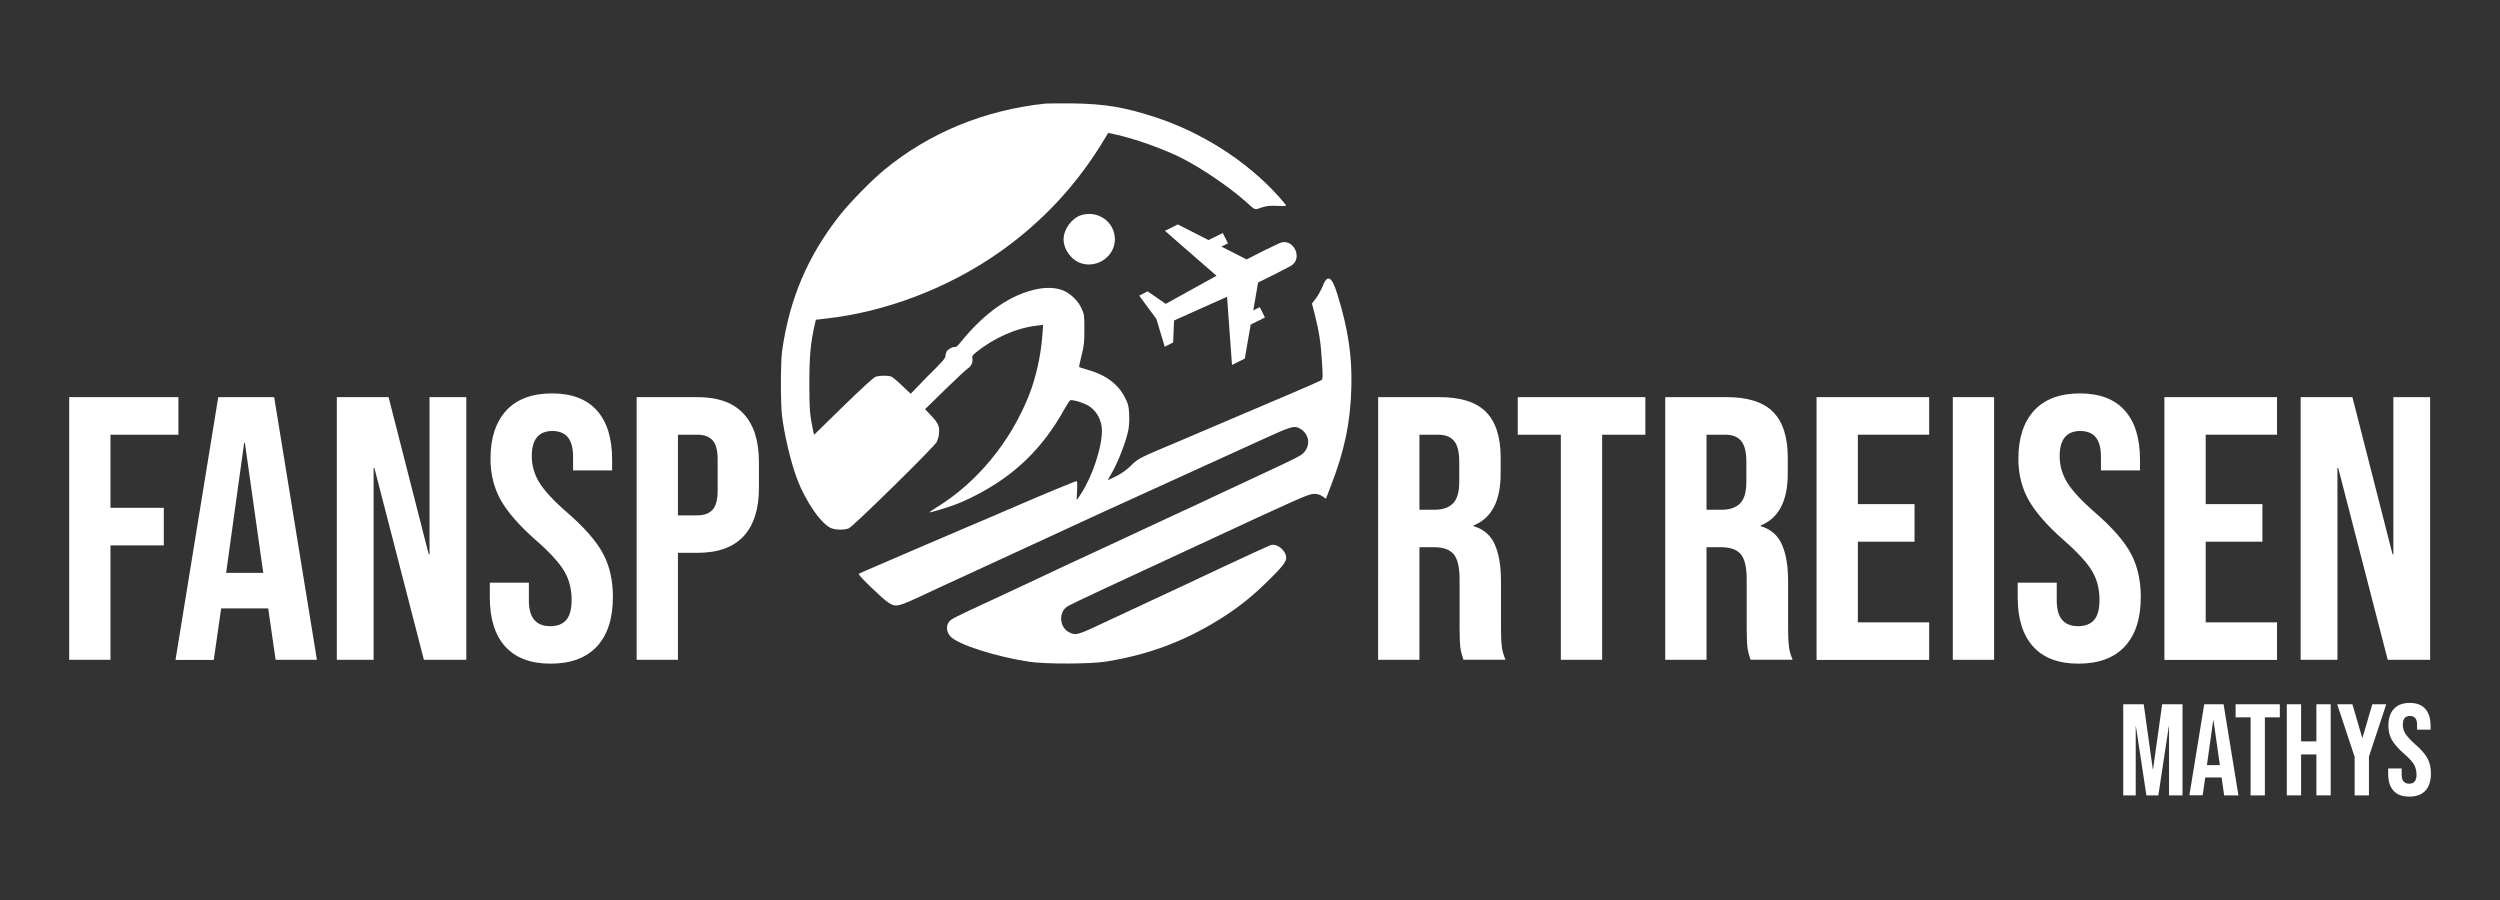 <svg xmlns="http://www.w3.org/2000/svg" xmlns:xlink="http://www.w3.org/1999/xlink" id="Ebene_1" x="0px" y="0px" viewBox="0 0 222.22 80" style="enable-background:new 0 0 222.22 80;" xml:space="preserve"><rect x="0" y="0" width="222.22" height="80" fill="#333333" stroke="none"/><style type="text/css">	.st0{display:none;}	.st1{fill:#FFFFFF;}</style><rect class="st0" width="222.22" height="82.95"></rect><g>	<path class="st1" d="M188.73,62.6h1.82l0.81,5.79h0.02l0.81-5.79H194v8.1h-1.2v-6.13h-0.02l-0.93,6.13h-1.06l-0.93-6.13h-0.02v6.13  h-1.11V62.6z"></path>	<path class="st1" d="M195.93,62.6h1.72l1.32,8.1h-1.27l-0.23-1.61v0.02h-1.45l-0.23,1.58h-1.18L195.93,62.6z M197.32,68.01l-0.57-4  h-0.02l-0.56,4H197.32z"></path>	<path class="st1" d="M200.05,63.76h-1.33V62.6h3.93v1.16h-1.33v6.94h-1.27V63.76z"></path>	<path class="st1" d="M203.27,62.6h1.27v3.3h1.36v-3.3h1.27v8.1h-1.27v-3.64h-1.36v3.64h-1.27V62.6z"></path>	<path class="st1" d="M209.29,67.25l-1.54-4.65h1.35l0.87,2.97H210l0.87-2.97h1.24l-1.54,4.65v3.45h-1.27V67.25z"></path>	<path class="st1" d="M212.75,70.28c-0.32-0.35-0.47-0.85-0.47-1.51v-0.46h1.2v0.56c0,0.52,0.22,0.79,0.66,0.79  c0.22,0,0.38-0.06,0.49-0.19c0.11-0.13,0.17-0.33,0.17-0.62c0-0.34-0.08-0.64-0.23-0.9c-0.15-0.26-0.44-0.57-0.86-0.93  c-0.52-0.46-0.89-0.88-1.1-1.25c-0.21-0.37-0.31-0.8-0.31-1.27c0-0.64,0.16-1.14,0.49-1.49c0.32-0.35,0.79-0.53,1.41-0.53  c0.61,0,1.07,0.18,1.38,0.53c0.31,0.35,0.47,0.85,0.47,1.51v0.34h-1.2v-0.42c0-0.28-0.05-0.48-0.16-0.61  c-0.11-0.13-0.27-0.19-0.47-0.19c-0.42,0-0.64,0.26-0.64,0.77c0,0.29,0.08,0.57,0.24,0.82c0.16,0.25,0.45,0.56,0.86,0.93  c0.53,0.46,0.9,0.88,1.1,1.26c0.2,0.38,0.3,0.82,0.3,1.33c0,0.66-0.16,1.17-0.49,1.53c-0.33,0.35-0.8,0.53-1.43,0.53  C213.53,70.81,213.07,70.64,212.75,70.28z"></path></g><path class="st1" d="M122.51,35.3h5.44c1.89,0,3.27,0.44,4.14,1.32c0.87,0.88,1.3,2.23,1.3,4.05v1.43c0,2.42-0.8,3.96-2.4,4.6v0.07 c0.89,0.27,1.52,0.81,1.88,1.63c0.37,0.82,0.55,1.92,0.55,3.3v4.1c0,0.67,0.02,1.21,0.07,1.62c0.04,0.41,0.16,0.82,0.33,1.22h-3.74 c-0.13-0.38-0.22-0.73-0.27-1.07c-0.04-0.33-0.07-0.93-0.07-1.8v-4.27c0-1.07-0.17-1.81-0.52-2.23c-0.34-0.42-0.94-0.63-1.78-0.63 h-1.27v10.01h-3.67V35.3z M127.51,45.31c0.73,0,1.28-0.19,1.65-0.57c0.37-0.38,0.55-1.01,0.55-1.9v-1.8c0-0.84-0.15-1.46-0.45-1.83 c-0.3-0.38-0.77-0.57-1.42-0.57h-1.67v6.67H127.51z"></path><path class="st1" d="M138.75,38.64h-3.84V35.3h11.34v3.34h-3.84v20.01h-3.67V38.64z"></path><path class="st1" d="M148.03,35.3h5.44c1.89,0,3.27,0.44,4.14,1.32c0.87,0.88,1.3,2.23,1.3,4.05v1.43c0,2.42-0.8,3.96-2.4,4.6v0.07 c0.89,0.27,1.52,0.81,1.88,1.63c0.37,0.82,0.55,1.92,0.55,3.3v4.1c0,0.67,0.02,1.21,0.07,1.62c0.04,0.41,0.16,0.82,0.33,1.22h-3.74 c-0.13-0.38-0.22-0.73-0.27-1.07c-0.04-0.33-0.07-0.93-0.07-1.8v-4.27c0-1.07-0.17-1.81-0.52-2.23c-0.34-0.42-0.94-0.63-1.78-0.63 h-1.27v10.01h-3.67V35.3z M153.03,45.31c0.73,0,1.28-0.19,1.65-0.57c0.37-0.38,0.55-1.01,0.55-1.9v-1.8c0-0.84-0.15-1.46-0.45-1.83 c-0.3-0.38-0.77-0.57-1.42-0.57h-1.67v6.67H153.03z"></path><path class="st1" d="M161.47,35.3h10.01v3.34h-6.34v6.17h5.04v3.34h-5.04v7.17h6.34v3.34h-10.01V35.3z"></path><path class="st1" d="M173.58,35.3h3.67v23.35h-3.67V35.3z"></path><path class="st1" d="M180.72,57.47c-0.91-1.01-1.37-2.46-1.37-4.35v-1.33h3.47v1.6c0,1.51,0.63,2.27,1.9,2.27 c0.62,0,1.09-0.18,1.42-0.55c0.32-0.37,0.48-0.96,0.48-1.78c0-0.98-0.22-1.84-0.67-2.59c-0.45-0.74-1.27-1.64-2.47-2.69 c-1.51-1.33-2.57-2.54-3.17-3.62c-0.6-1.08-0.9-2.3-0.9-3.65c0-1.85,0.47-3.27,1.4-4.29c0.93-1.01,2.29-1.52,4.07-1.52 c1.76,0,3.09,0.51,3.99,1.52c0.9,1.01,1.35,2.46,1.35,4.35v0.97h-3.47v-1.2c0-0.8-0.16-1.38-0.47-1.75 c-0.31-0.37-0.77-0.55-1.37-0.55c-1.22,0-1.83,0.75-1.83,2.23c0,0.85,0.23,1.63,0.68,2.37c0.46,0.73,1.28,1.62,2.49,2.67 c1.53,1.33,2.59,2.55,3.17,3.64c0.58,1.09,0.87,2.37,0.87,3.84c0,1.91-0.47,3.38-1.42,4.4c-0.95,1.02-2.32,1.53-4.12,1.53 C182.97,58.99,181.63,58.48,180.72,57.47z"></path><path class="st1" d="M192.39,35.3h10.01v3.34h-6.34v6.17h5.04v3.34h-5.04v7.17h6.34v3.34h-10.01V35.3z"></path><path class="st1" d="M204.5,35.3h4.6l3.57,13.98h0.07V35.3h3.27v23.35h-3.77l-4.4-17.05h-0.07v17.05h-3.27V35.3z"></path><path class="st1" d="M6.15,35.3h9.71v3.34H9.82v6.5h4.74v3.34H9.82v10.17H6.15V35.3z"></path><path class="st1" d="M19.4,35.3h4.97l3.8,23.35H24.5l-0.67-4.64v0.07h-4.17L19,58.66h-3.4L19.4,35.3z M23.4,50.92l-1.63-11.54H21.7 l-1.6,11.54H23.4z"></path><path class="st1" d="M29.94,35.3h4.6l3.57,13.98h0.07V35.3h3.27v23.35h-3.77l-4.4-17.05h-0.07v17.05h-3.27V35.3z"></path><path class="st1" d="M44.91,57.47c-0.91-1.01-1.37-2.46-1.37-4.35v-1.33h3.47v1.6c0,1.51,0.63,2.27,1.9,2.27 c0.62,0,1.1-0.18,1.42-0.55c0.32-0.37,0.48-0.96,0.48-1.78c0-0.98-0.22-1.84-0.67-2.59c-0.45-0.74-1.27-1.64-2.47-2.69 c-1.51-1.33-2.57-2.54-3.17-3.62c-0.6-1.08-0.9-2.3-0.9-3.65c0-1.85,0.47-3.27,1.4-4.29c0.93-1.01,2.29-1.52,4.07-1.52 c1.76,0,3.09,0.51,3.99,1.52c0.9,1.01,1.35,2.46,1.35,4.35v0.97h-3.47v-1.2c0-0.8-0.16-1.38-0.47-1.75 c-0.31-0.37-0.77-0.55-1.37-0.55c-1.22,0-1.83,0.75-1.83,2.23c0,0.85,0.23,1.63,0.68,2.37c0.46,0.73,1.28,1.62,2.49,2.67 c1.53,1.33,2.59,2.55,3.17,3.64c0.58,1.09,0.87,2.37,0.87,3.84c0,1.91-0.47,3.38-1.42,4.4c-0.95,1.02-2.32,1.53-4.12,1.53 C47.17,58.99,45.83,58.48,44.91,57.47z"></path><path class="st1" d="M56.59,35.3h5.4c1.82,0,3.19,0.49,4.1,1.47c0.91,0.98,1.37,2.41,1.37,4.3v2.3c0,1.89-0.46,3.32-1.37,4.3 c-0.91,0.98-2.28,1.47-4.1,1.47h-1.73v9.51h-3.67V35.3z M61.99,45.81c0.6,0,1.05-0.17,1.35-0.5c0.3-0.33,0.45-0.9,0.45-1.7v-2.77 c0-0.8-0.15-1.37-0.45-1.7c-0.3-0.33-0.75-0.5-1.35-0.5h-1.73v7.17H61.99z"></path><path class="st1" d="M92.88,9.21c-5.42,0.59-10.28,2.6-14.27,5.88c-1.1,0.9-3.05,2.89-3.92,3.99c-2.88,3.63-4.52,7.49-5.17,12.12 c-0.14,0.97-0.14,4.64-0.01,5.75c0.22,1.75,0.76,4.04,1.31,5.53c0.78,2.12,2.27,4.24,3.15,4.5c0.48,0.14,1.11,0.13,1.48-0.02 c0.4-0.17,7.63-7.27,7.82-7.68c0.08-0.17,0.17-0.47,0.19-0.68c0.07-0.68-0.04-0.97-0.66-1.62l-0.57-0.61l1.77-1.73 c0.98-0.96,1.9-1.81,2.04-1.9c0.29-0.18,0.46-0.54,0.39-0.87c-0.04-0.2,0.01-0.29,0.32-0.54c1.63-1.32,3.6-2.18,5.45-2.39l0.52-0.06 l-0.06,0.84c-0.12,1.83-0.58,3.86-1.2,5.43c-1.66,4.17-4.64,7.78-8.27,9.99c-0.32,0.2-0.58,0.38-0.57,0.4 c0.05,0.04,1.53-0.4,2.32-0.7c0.44-0.16,1.2-0.5,1.69-0.76c3.5-1.76,6.04-4.21,7.96-7.67c0.24-0.43,0.48-0.8,0.54-0.83 c0.22-0.08,1.29,0.25,1.71,0.54c0.69,0.47,1.11,1.29,1.11,2.18c0,1.47-0.85,4.05-1.86,5.59c-0.19,0.3-0.36,0.54-0.38,0.54 c-0.01,0,0-0.38,0.03-0.83c0.03-0.53,0.01-0.83-0.04-0.83c-0.13,0-2.84,1.12-5.82,2.41c-1.42,0.61-3.18,1.37-3.91,1.67 c-0.72,0.31-2.66,1.13-4.3,1.84s-3.49,1.51-4.13,1.78c-0.62,0.26-1.17,0.51-1.21,0.54c-0.1,0.08,2.1,2.21,2.62,2.54 c0.71,0.45,0.8,0.43,3.38-0.78c0.84-0.4,2.23-1.04,3.07-1.42c0.84-0.39,3.34-1.54,5.53-2.55c6.25-2.89,8.18-3.78,13.87-6.36 c2.92-1.33,6.34-2.88,7.6-3.46c2.35-1.07,2.63-1.16,3.1-0.91c0.83,0.42,1.04,1.43,0.43,2.12c-0.28,0.32-0.54,0.45-3.93,2.03 c-3.15,1.47-3.25,1.52-4.13,1.93c-0.78,0.37-1.26,0.6-4.19,1.95c-0.62,0.28-1.82,0.84-2.66,1.24c-0.84,0.4-2.29,1.07-3.22,1.5 c-2.14,0.98-4.07,1.89-5.47,2.55c-0.61,0.29-2.42,1.14-4.04,1.89c-3.67,1.7-3.71,1.72-3.95,2.02c-0.26,0.34-0.2,0.9,0.14,1.27 c0.68,0.73,3.99,1.79,7,2.25c1.43,0.22,5.42,0.21,6.81-0.01c3.78-0.6,7.01-1.81,10.2-3.81c1.65-1.04,2.87-2.02,4.35-3.49 c1.42-1.41,1.62-1.73,1.43-2.23c-0.2-0.54-0.83-0.95-1.29-0.84c-0.13,0.04-2.01,0.9-4.19,1.92c-2.17,1.03-4.21,1.98-4.52,2.12 c-0.32,0.15-1.42,0.67-2.46,1.15c-1.04,0.48-2.34,1.09-2.9,1.35c-3.16,1.5-3.23,1.53-3.84,1.24c-0.88-0.41-1.01-1.74-0.23-2.29 c0.14-0.1,1.61-0.81,3.27-1.58c1.67-0.77,5.3-2.46,8.08-3.75c9.46-4.4,10.13-4.7,10.61-4.7c0.31,0,0.51,0.06,0.74,0.21l0.32,0.22 l0.43-1.11c1.21-3.11,1.76-5.69,1.83-8.8c0.08-2.78-0.29-5.2-1.26-8.32c-0.5-1.59-0.89-1.76-1.33-0.56 c-0.11,0.25-0.34,0.68-0.54,0.96l-0.37,0.48l0.27,1.06c0.37,1.45,0.52,2.47,0.62,4.18c0.08,1.16,0.07,1.47-0.02,1.55 c-0.06,0.05-1.3,0.61-2.75,1.22c-1.45,0.61-3.85,1.64-5.36,2.28c-1.49,0.64-3.49,1.49-4.43,1.89c-3.73,1.57-3.77,1.58-4.39,2.2 c-0.38,0.38-0.81,0.69-1.29,0.94c-0.39,0.2-0.74,0.37-0.77,0.37c-0.03,0,0.05-0.17,0.18-0.38c0.63-1.01,1.4-2.96,1.62-4.08 c0.06-0.3,0.1-0.91,0.07-1.36c-0.03-0.75-0.07-0.9-0.36-1.49c-0.61-1.22-1.72-2.05-3.39-2.51c-0.36-0.1-0.67-0.2-0.69-0.23 c-0.03-0.02,0.07-0.48,0.21-1.03c0.22-0.88,0.25-1.15,0.25-2.31c0-1.26-0.01-1.33-0.25-1.86c-0.27-0.61-0.86-1.21-1.44-1.51 c-0.62-0.32-1.47-0.4-2.37-0.24c-2.42,0.44-4.79,2.07-6.99,4.81c-0.19,0.24-0.38,0.4-0.45,0.37c-0.16-0.06-0.63,0.19-0.75,0.4 c-0.04,0.1-0.1,0.28-0.1,0.42c-0.02,0.19-0.33,0.55-1.58,1.77L80.95,35l-0.76-0.72c-0.41-0.4-0.85-0.76-0.97-0.81 c-0.3-0.11-1.06-0.1-1.41,0.03c-0.17,0.06-1.31,1.11-2.87,2.63l-2.58,2.52l-0.1-0.44c-0.26-1.25-0.32-1.83-0.32-4.08 c0-2.41,0.11-3.62,0.45-5.14l0.13-0.57l0.96-0.11c5.25-0.59,10.8-2.7,15.28-5.84c3.89-2.72,7.01-6.08,9.46-10.18l0.29-0.48 l0.54,0.12c1.76,0.37,4.4,1.31,6.07,2.16c1.76,0.9,4.21,2.58,5.6,3.82c0.89,0.81,0.78,0.76,1.41,0.54c0.46-0.15,0.7-0.18,1.4-0.15 c0.76,0.03,0.84,0.02,0.75-0.11c-2.77-3.4-6.98-6.23-11.43-7.72c-2.85-0.94-4.62-1.24-7.55-1.28C94.13,9.18,93.04,9.19,92.88,9.21z"></path><path class="st1" d="M113.74,21.61c-1.01,0.47-1.98,0.95-2.93,1.45l-2.24-1.14l0.58-0.29l-0.46-0.92l-1.27,0.63l-2.73-1.39 l-1.14,0.57l4.58,3.99c-1.51,0.83-3,1.68-4.51,2.5l-1.61-1.11l-0.75,0.38l1.53,2.07l0.74,2.47l0.75-0.38l0.08-1.95 c1.56-0.71,3.13-1.4,4.71-2.11l0.44,6.06l1.14-0.57l0.52-3.02l1.27-0.63l-0.46-0.92l-0.58,0.29l0.43-2.48 c0.97-0.47,1.94-0.95,2.92-1.48C115.88,22.96,114.94,21.08,113.74,21.61z"></path><path class="st1" d="M96.09,19.13c-0.83,0.26-1.55,1.26-1.55,2.14c0,0.93,0.73,1.9,1.62,2.15c1.44,0.42,2.94-0.68,2.94-2.14 C99.1,19.73,97.59,18.65,96.09,19.13z"></path></svg>